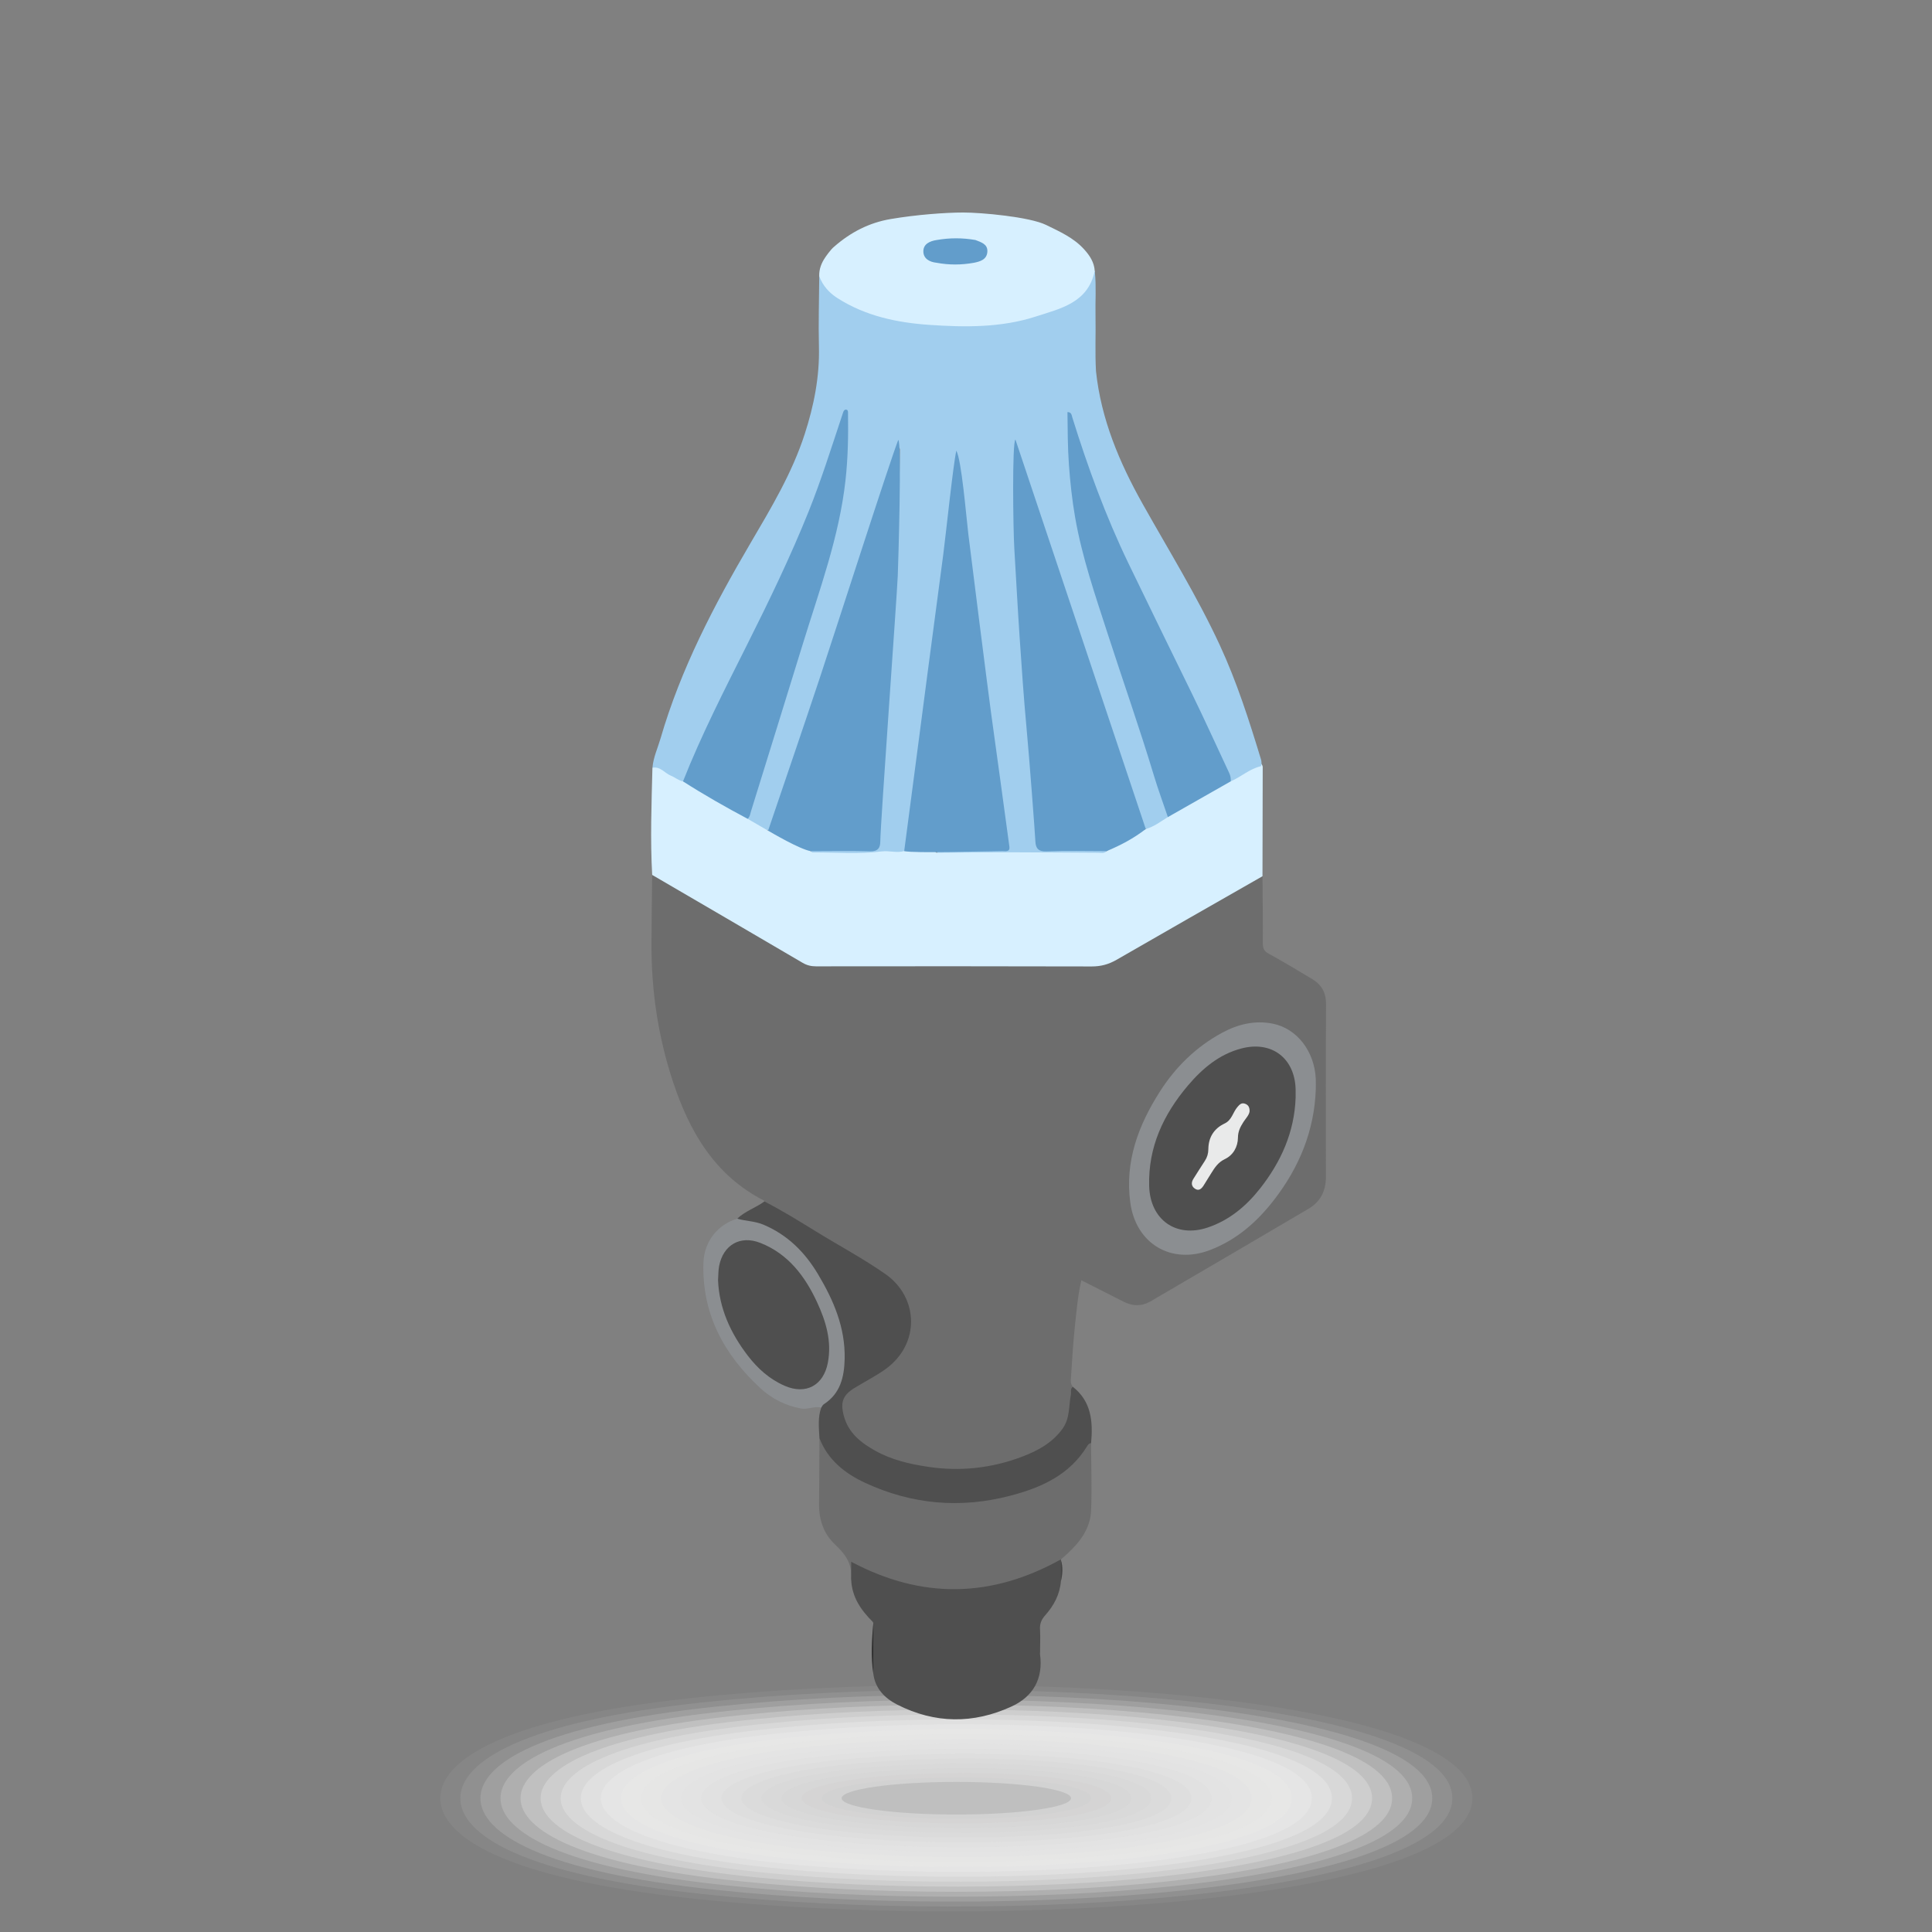 <?xml version="1.0" encoding="UTF-8"?>
<svg xmlns="http://www.w3.org/2000/svg" width="200" height="200" viewBox="0 0 200 200">
  <rect x="0" y="0" width="200" height="200" fill="#808080" stroke="none"/>
  <defs>
    <style>
      .cls-1 {
        fill: #dbdbdb;
        opacity: .762;
      }

      .cls-1, .cls-2, .cls-3, .cls-4, .cls-5, .cls-6, .cls-7, .cls-8, .cls-9, .cls-10, .cls-11, .cls-12, .cls-13, .cls-14, .cls-15, .cls-16, .cls-17, .cls-18, .cls-19, .cls-20, .cls-21, .cls-22, .cls-23, .cls-24, .cls-25, .cls-26, .cls-27, .cls-28, .cls-29, .cls-30, .cls-31 {
        stroke-width: 0px;
      }

      .cls-2 {
        fill: #e9e9e8;
        opacity: .476;
      }

      .cls-3 {
        fill: #d5d4d4;
        opacity: .905;
      }

      .cls-4 {
        fill: #f4f4f4;
        opacity: .238;
      }

      .cls-5 {
        fill: #8b8e91;
      }

      .cls-6 {
        fill: #efefef;
        opacity: .333;
      }

      .cls-7 {
        fill: #e4e4e4;
        opacity: .571;
      }

      .cls-8 {
        fill: #d9d9d9;
        opacity: .81;
      }

      .cls-32 {
        isolation: isolate;
      }

      .cls-9 {
        fill: #e9eaea;
      }

      .cls-10 {
        fill: #323232;
      }

      .cls-11 {
        fill: #f8f8f8;
        opacity: .143;
      }

      .cls-12 {
        fill: #f6f6f6;
        opacity: .19;
      }

      .cls-13 {
        fill: #ddd;
        opacity: .714;
      }

      .cls-14 {
        fill: #e2e2e2;
        opacity: .619;
      }

      .cls-15 {
        fill: #a1ceee;
      }

      .cls-16 {
        fill: #e6e6e6;
        opacity: .524;
      }

      .cls-17 {
        fill: #bfbfbf;
      }

      .cls-18 {
        fill: #e0e0df;
        opacity: .667;
      }

      .cls-19 {
        fill: #ebebeb;
        opacity: .429;
      }

      .cls-20 {
        fill: #d2d2d2;
        opacity: .952;
      }

      .cls-21 {
        fill: #d7d7d6;
        opacity: .857;
      }

      .cls-22 {
        fill: #434343;
      }

      .cls-23 {
        fill: #4f4f4f;
      }

      .cls-24 {
        fill: #fbfbfa;
        opacity: .095;
      }

      .cls-25 {
        fill: #6d6d6d;
      }

      .cls-26 {
        fill: #629dcb;
      }

      .cls-27 {
        fill: #d7f0ff;
      }

      .cls-28 {
        fill: #ededed;
        opacity: .381;
      }

      .cls-33 {
        mix-blend-mode: multiply;
      }

      .cls-29 {
        fill: #fff;
        opacity: 0;
      }

      .cls-30 {
        fill: #f2f2f1;
        opacity: .286;
      }

      .cls-31 {
        fill: #fdfdfd;
        opacity: .048;
      }
    </style>
  </defs>
  <g class="cls-32">
    <g id="_Слой_1" data-name="Слой 1">
      <g class="cls-33">
        <path class="cls-29" d="m154.5,186.152c0,11.084-50.747,14.495-84.422,10.796-19.982-2.195-26.578-6.718-26.578-10.796,0-4.078,6.597-8.601,26.578-10.796,33.674-3.699,84.422-.288,84.422,10.796Z"/>
        <path class="cls-31" d="m152.422,186.152c0,10.601-48.584,13.885-80.967,10.362-19.342-2.09-25.878-6.434-25.878-10.362,0-3.928,6.536-8.272,25.878-10.362,32.383-3.523,80.967-.238,80.967,10.362Z"/>
        <path class="cls-24" d="m150.345,186.152c0,10.117-46.42,13.275-77.512,9.928-18.703-1.986-25.178-6.15-25.178-9.928,0-3.778,6.475-7.943,25.178-9.928,31.092-3.347,77.512-.189,77.512,9.928Z"/>
        <path class="cls-11" d="m148.267,186.152c0,9.634-44.257,12.666-74.057,9.495-18.064-1.881-24.478-5.866-24.478-9.495,0-3.629,6.414-7.613,24.478-9.495,29.8-3.171,74.057-.139,74.057,9.495Z"/>
        <path class="cls-12" d="m146.19,186.152c0,9.15-42.093,12.056-70.602,9.061-17.424-1.777-23.777-5.582-23.777-9.061,0-3.479,6.353-7.284,23.777-9.061,28.509-2.994,70.602-.089,70.602,9.061Z"/>
        <path class="cls-4" d="m144.112,186.152c0,8.667-39.93,11.446-67.148,8.627-16.785-1.672-23.077-5.298-23.077-8.627,0-3.329,6.292-6.955,23.077-8.627,27.218-2.818,67.148-.04,67.148,8.627Z"/>
        <path class="cls-30" d="m142.035,186.152c0,8.184-37.76,10.774-63.693,8.194-16.142-1.606-22.377-5.014-22.377-8.194,0-3.179,6.231-6.626,22.377-8.194,25.926-2.642,63.693.01,63.693,8.194Z"/>
        <path class="cls-6" d="m139.957,186.152c0,7.7-35.596,10.156-60.238,7.76-15.502-1.507-21.676-4.73-21.676-7.76,0-3.029,6.17-6.297,21.676-7.76,24.635-2.466,60.238.06,60.238,7.76Z"/>
        <path class="cls-28" d="m137.88,186.152c0,7.217-33.432,9.538-56.783,7.326-14.863-1.408-20.976-4.446-20.976-7.326,0-2.88,6.109-5.967,20.976-7.326,23.344-2.29,56.783.11,56.783,7.326Z"/>
        <path class="cls-19" d="m135.802,186.152c0,6.733-31.268,8.922-53.329,6.892-14.223-1.309-20.276-4.163-20.276-6.892,0-2.73,6.048-5.638,20.276-6.892,22.052-2.114,53.329.159,53.329,6.892Z"/>
        <path class="cls-2" d="m133.725,186.152c0,6.25-29.105,8.306-49.874,6.459-13.584-1.208-19.575-3.879-19.575-6.459,0-2.58,5.987-5.309,19.575-6.459,20.761-1.938,49.874.209,49.874,6.459Z"/>
        <path class="cls-16" d="m131.647,186.152c0,5.766-26.941,7.692-46.419,6.025-12.944-1.108-18.875-3.595-18.875-6.025,0-2.43,5.926-4.98,18.875-6.025,19.47-1.761,46.419.259,46.419,6.025Z"/>
        <path class="cls-7" d="m129.569,186.152c0,5.283-24.778,7.079-42.964,5.591-12.305-1.007-18.175-3.311-18.175-5.591,0-2.28,5.865-4.651,18.175-5.591,18.178-1.585,42.964.308,42.964,5.591Z"/>
        <path class="cls-14" d="m127.492,186.152c0,4.8-22.615,6.468-39.51,5.158-11.666-.905-17.474-3.027-17.474-5.158,0-2.131,5.804-4.321,17.474-5.158,16.887-1.409,39.51.358,39.51,5.158Z"/>
        <path class="cls-18" d="m125.414,186.152c0,4.316-20.452,5.858-36.055,4.724-11.027-.801-16.774-2.743-16.774-4.724,0-1.981,5.742-3.992,16.774-4.724,15.596-1.233,36.055.408,36.055,4.724Z"/>
        <path class="cls-13" d="m123.337,186.152c0,3.833-18.289,5.251-32.6,4.29-10.388-.697-16.074-2.459-16.074-4.29,0-1.831,5.681-3.663,16.074-4.29,14.304-1.057,32.6.458,32.6,4.29Z"/>
        <path class="cls-1" d="m121.259,186.152c0,3.349-16.126,4.646-29.145,3.856-9.749-.591-15.373-2.175-15.373-3.856,0-1.681,5.62-3.334,15.373-3.856,13.013-.881,29.145.507,29.145,3.856Z"/>
        <path class="cls-8" d="m119.182,186.152c0,2.866-13.964,4.044-25.691,3.423-9.11-.483-14.673-1.891-14.673-3.423,0-1.531,5.559-3.005,14.673-3.423,11.722-.705,25.691.557,25.691,3.423Z"/>
        <path class="cls-21" d="m117.104,186.152c0,2.382-11.802,3.446-22.236,2.989-8.472-.371-13.973-1.607-13.973-2.989,0-1.382,5.498-2.676,13.973-2.989,10.431-.528,22.236.607,22.236,2.989Z"/>
        <path class="cls-3" d="m115.027,186.152c0,1.899-9.64,2.853-18.781,2.555-7.834-.255-13.272-1.324-13.272-2.555,0-1.232,5.437-2.346,13.272-2.555,9.139-.352,18.781.656,18.781,2.555Z"/>
        <path class="cls-20" d="m112.949,186.152c0,1.416-7.478,2.267-15.326,2.122-7.195-.133-12.572-1.04-12.572-2.122,0-1.082,5.376-2.017,12.572-2.122,7.848-.176,15.326.706,15.326,2.122Z"/>
        <ellipse class="cls-17" cx="99" cy="186.152" rx="11.872" ry="1.688"/>
      </g>
      <g>
        <path class="cls-25" d="m130.693,90.709c.016,2.316.048,4.632.035,6.948-.003.527.129.81.623,1.078,1.518.823,2.994,1.725,4.477,2.611.98.586,1.452,1.41,1.444,2.61-.037,5.956-.019,11.912-.012,17.868.001,1.435-.555,2.572-1.797,3.303-5.45,3.21-10.908,6.407-16.371,9.596-.903.527-1.845.501-2.775.029-1.435-.728-2.87-1.455-4.375-2.218-.371,1.593-.499,3.188-.671,4.771-.189,1.748-.28,3.506-.402,5.261-.024.342-.075.705.196.996.097,1.004-.083,1.996-.256,2.968-.189,1.063-.807,1.935-1.658,2.626-2.073,1.685-4.527,2.452-7.099,2.873-3.395.555-6.726.212-9.967-.938-1.398-.496-2.667-1.219-3.715-2.289-1.078-1.101-1.466-2.433-1.332-3.95.047-.537.368-.835.783-1.091,1.075-.662,2.181-1.269,3.26-1.922,3.835-2.322,3.992-7.523.218-9.937-3.532-2.26-7.141-4.403-10.775-6.498-.503-.29-1.054-.525-1.397-1.035-.008-.028-.008-.073-.026-.082-5.143-2.623-7.751-7.175-9.471-12.414-1.513-4.608-2.21-9.339-2.191-14.181.01-2.374.048-4.747.073-7.121.431-.142.725.164,1.039.347,4.811,2.806,9.652,5.56,14.435,8.414.573.342,1.159.509,1.829.508,9.44-.01,18.88-.012,28.32.002.829.001,1.535-.251,2.239-.653,4.761-2.717,9.484-5.498,14.265-8.18.322-.181.625-.467,1.051-.302Z"/>
        <path class="cls-15" d="m113.326,28.052c.03.039.036.082.017.127.15,1.486.034,2.976.064,4.464.039,1.928-.06,3.857.05,5.785.527,4.964,2.418,9.443,4.835,13.747,2.713,4.829,5.632,9.545,7.968,14.58,1.781,3.84,3.061,7.858,4.289,11.896.042.138.035.29.051.436.068.137.114.327-.034.383-.975.372-1.815,1.002-2.761,1.425-.155.069-.335.1-.48-.055-2.21-5.119-4.732-10.088-7.18-15.094-2.075-4.241-4.224-8.45-5.993-12.832-1.263-3.129-2.332-6.329-3.414-9.707-.015,4.342.324,8.479,1.257,12.565.792,3.468,1.933,6.83,3.05,10.196,1.876,5.652,3.715,11.317,5.527,16.99.169.53.347,1.06.406,1.619-.688.698-1.357,1.438-2.496,1.211-.594-.767-.739-1.72-1.031-2.601-2.696-8.126-5.479-16.223-8.129-24.364-1.352-4.154-2.748-8.294-4.193-12.536-.026,3.491-.061,6.876.118,10.267.132,2.485.265,4.971.405,7.456.12,2.134.305,4.264.456,6.396.173,2.454.388,4.904.592,7.356.252,3.035.55,6.066.736,9.106.041.675.341.997,1.05.989,1.671-.019,3.343-.02,5.014.004.381.006.843-.127,1.085.353-.345.445-.846.342-1.296.339-2.423-.018-4.851-.101-7.268-.088-2.567.014-5.14.055-7.71.092-.434.006-.881.052-1.284-.181-.104-.626.407-.496.702-.51,1.172-.056,2.346-.018,3.519-.024.704-.003,1.409-.018,2.112.003.624.018.823-.24.751-.851-.243-2.039-.553-4.068-.831-6.102-1.395-10.199-2.736-20.404-3.909-30.631-.096-.84-.173-1.683-.292-2.67-.61,5.048-1.172,9.951-1.826,14.843-.753,5.639-1.508,11.279-2.237,16.921-.338,2.617-.704,5.231-.978,7.857-.04.385-.084.764-.446,1.006-1.059.475-2.197.208-3.292.296-1.777.143-3.573.047-5.36.034-.372-.003-.775.039-1.045-.32.216-.513.689-.359,1.061-.366,1.583-.028,3.167-.002,4.75-.015.977-.008,1.123-.159,1.17-1.113.199-4.065.582-8.118.844-12.178.19-2.951.377-5.903.591-8.851.252-3.475.473-6.954.619-10.432.121-2.896.2-5.798.229-8.699.001-.083-.008-.17-.149-.314-.595,1.403-1.021,2.822-1.472,4.229-2.896,9.048-5.829,18.083-8.867,27.084-.853,2.527-1.776,5.031-2.632,7.558-.094.277-.181.559-.372.791-1.066.186-1.713-.474-2.346-1.165.509-2.08,1.249-4.09,1.859-6.14,2.213-7.448,4.713-14.81,6.824-22.289,1.212-4.294,1.674-8.682,1.543-13.137-.002-.063-.02-.116-.066-.158-.119.097-.145.244-.184.378-2.703,9.032-6.683,17.522-10.967,25.883-1.873,3.654-3.627,7.365-5.207,11.156-.068.163-.149.319-.284.439-.428.267-.778.002-1.115-.194-.72-.42-1.454-.812-2.181-1.218.08-1.061.54-2.019.832-3.022,2.092-7.201,5.532-13.779,9.305-20.211,2.132-3.635,4.312-7.258,5.622-11.305.953-2.942,1.551-5.936,1.473-9.057-.061-2.43.017-4.864.033-7.297.129-.019.239.028.292.141.764,1.618,2.243,2.376,3.77,2.992,2.716,1.095,5.562,1.656,8.493,1.722,3.261.073,6.514.034,9.693-.857,1.565-.439,3.064-1.013,4.389-1.975.751-.545,1.402-1.164,1.513-2.167.021-.191.079-.421.372-.388Z"/>
        <path class="cls-27" d="m96.945,88.274c2.658-.016,5.316-.047,7.975-.045,2.909.002,5.818.037,8.727.047.308.001.651.114.912-.168,1.274-.899,2.638-1.637,4.052-2.288.856-.237,1.546-.783,2.287-1.234.155-.446.6-.527.942-.724,1.566-.903,3.117-1.831,4.693-2.717.27-.151.516-.408.877-.263,1.067-.455,1.942-1.291,3.105-1.561.044-.01.058-.153.085-.235.04.107.116.213.116.32-.003,3.768-.014,7.535-.024,11.303-5.039,2.88-10.084,5.749-15.11,8.651-.814.47-1.621.69-2.57.687-9.509-.028-19.018-.02-28.527-.011-.514.001-.954-.104-1.405-.369-5.182-3.043-10.375-6.066-15.566-9.095-.206-3.7-.067-7.398.026-11.097.821-.16,1.271.567,1.918.826.419.167.777.497,1.245.586.246-.022.459.072.663.192,1.868,1.096,3.726,2.208,5.627,3.248.18.099.355.211.402.436.706.409,1.411.818,2.117,1.227.178-.092.348-.024.495.058,1.283.722,2.657,1.27,3.903,2.06.071.048.143.138.214.138,2.386-.016,4.776.195,7.157-.108.774-.099,1.55.186,2.32-.035.049-.005.098-.009.147-.014.984-.072,1.967-.093,2.951.015.096.035.178.092.246.168Z"/>
        <path class="cls-25" d="m88.115,163.53c-.012-.027-.036-.055-.033-.08.199-1.566-.606-2.591-1.69-3.618-1.13-1.071-1.621-2.53-1.602-4.13.028-2.278.025-4.556.036-6.834.172-.012.277.094.341.227,1.202,2.507,3.391,3.838,5.847,4.773,5.386,2.049,10.789,1.972,16.146-.123,2.027-.793,3.785-1.989,4.991-3.875.171-.267.324-.669.797-.478.009,2.316.091,4.634.005,6.946-.069,1.863-1.134,3.281-2.462,4.507-.215.198-.439.385-.658.578-.187.292-.42.51-.739.683-2.774,1.508-5.721,2.34-8.883,2.535-3.363.207-6.591-.235-9.706-1.529-.871-.362-1.698-.773-2.276-1.403.191.573.328,1.202-.114,1.822Z"/>
        <path class="cls-23" d="m112.949,149.39c-.197.015-.303.143-.399.301-1.84,3.018-4.786,4.32-8.026,5.161-5.134,1.332-10.135.882-14.93-1.333-2.092-.966-3.898-2.365-4.767-4.651-.051-1.058-.187-2.121.19-3.154.005-.246.082-.459.281-.617,1.992-1.582,2.118-3.78,1.838-6.015-.459-3.663-2.093-6.838-4.531-9.56-1.457-1.626-3.3-2.718-5.539-2.98-.298-.035-.588-.074-.744-.381.809-.796,1.915-1.124,2.808-1.789,1.817.937,3.556,2.006,5.294,3.079,2.412,1.489,4.927,2.827,7.245,4.448,3.425,2.395,3.637,7.25-.044,9.864-.998.708-2.103,1.264-3.149,1.906-1.252.768-1.508,1.514-1.109,2.952.488,1.759,1.795,2.757,3.283,3.583,1.686.936,3.542,1.357,5.423,1.64,3.328.5,6.589.145,9.732-1.047,1.618-.614,3.128-1.426,4.191-2.9.776-1.077.631-2.338.86-3.526.053-.274-.095-.598.211-.806,1.923,1.523,2.085,3.616,1.883,5.827Z"/>
        <path class="cls-23" d="m107.661,171.229c.35,2.533-.691,4.389-2.946,5.427-3.947,1.818-7.947,1.783-11.837-.197-1.265-.644-2.282-1.643-2.472-3.199-.097-1.767-.107-3.535.006-5.302l-.053-.007-.005-.053c.508-.115.651.403.99.59,2.017,1.109,4.185,1.667,6.461,1.78,3.384.168,6.578-.504,9.47-2.352.053-.034.11-.039.251.003.213,1.073-.054,2.206.136,3.31Z"/>
        <path class="cls-23" d="m107.661,171.229c-.345-1.027-.014-2.09-.181-3.058-5.271,2.875-10.64,3.343-16.163.575-.441-.221-.656-.552-.963-.847-1.225-1.211-2.164-2.568-2.238-4.369v-1.86c7.308,3.896,14.529,3.759,21.717-.249l-.007.065c.095.741.105,1.481-.003,2.221-.114,1.365-.735,2.512-1.621,3.506-.399.448-.576.878-.54,1.476.05.843.004,1.692-.001,2.539Z"/>
        <path class="cls-5" d="m76.321,126.16c.886.253,1.819.244,2.695.612,2.496,1.049,4.289,2.835,5.657,5.121,1.619,2.708,2.838,5.534,2.766,8.773-.042,1.885-.443,3.597-2.168,4.708-.111.072-.171.224-.254.339-.708-.183-1.376.231-2.106.093-1.611-.302-3.02-1.017-4.194-2.1-3.787-3.494-6.072-7.714-5.896-13.006.073-2.19,1.502-3.96,3.501-4.541Z"/>
        <path class="cls-10" d="m90.412,167.958c-.002,1.767-.004,3.534-.006,5.302-.28-1.767-.155-3.535.006-5.302Z"/>
        <path class="cls-22" d="m109.823,163.707c.001-.74.002-1.481.003-2.221.234.741.178,1.481-.003,2.221Z"/>
        <path class="cls-27" d="m112.235,25.818c-1.083-1.201-2.516-1.835-3.945-2.533-1.732-.845-6.735-1.286-8.562-1.286s-4.847.22-7.532.677c-2.231.379-4.147,1.375-5.835,2.852-.385.3-.92,1.1-.92,1.1-.406.589-.658,1.228-.637,1.955.365.985,1.005,1.714,1.9,2.285,2.896,1.85,6.171,2.534,9.484,2.762,3.692.254,7.449.3,11.034-.862,2.551-.827,5.413-1.413,6.103-4.717-.051-.897-.517-1.598-1.09-2.233Z"/>
        <path class="cls-5" d="m136.211,112.752c-.148,4.308-1.717,8.093-4.324,11.464-1.763,2.28-3.882,4.14-6.629,5.189-4.016,1.533-7.676-.654-8.251-4.92-.572-4.246.83-7.973,3.045-11.457,1.627-2.559,3.752-4.645,6.441-6.107,1.644-.894,3.403-1.32,5.252-.954,2.532.502,4.338,2.882,4.464,5.728.016.351.002.704.002,1.056Z"/>
        <path class="cls-26" d="m118.611,85.819c-1.238.961-2.609,1.688-4.052,2.288-2.083-.001-4.169-.058-6.248.025-.865.035-1.099-.372-1.129-1.043-.035-.788-.626-8.636-.919-11.769-.287-3.077-.495-6.159-.704-9.242-.209-3.087-.37-6.175-.556-9.262-.127-2.11-.236-11.024.114-11.314,4.51,13.477,9.002,26.897,13.493,40.317Z"/>
        <path class="cls-26" d="m83.911,88.11c-1.176-.223-3.995-1.888-4.398-2.119,1.792-5.287,3.609-10.566,5.368-15.863,1.887-5.682,7.139-22.089,8.106-24.586.382.17-0,12.883-.051,14.077-.099,2.333-1.798,25.707-1.808,27.489-.004.679-.256,1.04-1.06,1.017-2.051-.058-4.105-.017-6.158-.015Z"/>
        <path class="cls-26" d="m93.601,88.105s0-0.0.001-0c.176-1.266,2.14-16.326,2.465-18.778.256-1.934,1.318-9.897,1.582-11.946.29-2.251,1.025-9.304,1.35-10.73.545,1.008,1.013,6.702,1.239,8.609.244,2.053,2.065,16.406,2.345,18.453.331,2.422,1.619,11.704,1.908,13.927.076.588-.406.46-.727.462-1.966.01-9.114.249-10.161.004Z"/>
        <path class="cls-26" d="m77.396,84.764c-2.278-1.21-4.518-2.486-6.692-3.876,1.909-4.823,4.271-9.434,6.593-14.064,2.296-4.577,4.53-9.183,6.437-13.939,1.263-3.151,2.28-6.391,3.353-9.61.065-.194.13-.389.193-.584.048-.148.136-.297.291-.287.242.016.213.236.215.405.037,2.311-.006,4.617-.262,6.919-.651,5.853-2.695,11.34-4.411,16.913-1.78,5.781-3.573,11.558-5.368,17.335-.084.271-.108.58-.348.787Z"/>
        <path class="cls-26" d="m127.41,80.882c-2.171,1.234-4.341,2.469-6.512,3.703-.485-1.433-1.01-2.854-1.447-4.302-1.486-4.929-3.202-9.782-4.785-14.679-1.283-3.968-2.651-7.916-3.369-12.041-.314-1.807-.512-3.627-.643-5.461-.13-1.813-.129-3.618-.151-5.441.419-.009.432.322.497.533,1.606,5.164,3.457,10.228,5.81,15.109,2.183,4.529,4.399,9.042,6.607,13.559,1.32,2.702,2.554,5.447,3.835,8.168.131.278.172.555.157.852Z"/>
        <path class="cls-26" d="m100.982,24.847c-1.34-.236-2.68-.235-4.019-0-0.0 0-.001 0-.001 0-.709.108-1.383.411-1.377,1.181.006.752.641,1.099,1.375,1.174 0,0,0.0 0.0 0.0 0h-0c1.282.239,2.564.234,3.846.003 0-0.0.001-0.0.001-0.0.67-.133,1.347-.333,1.404-1.137.056-.798-.64-.989-1.228-1.221Z"/>
        <path class="cls-23" d="m74.332,132.525c.038-.54.023-1.016.112-1.472.428-2.185,2.19-3.208,4.272-2.387,2.873,1.133,4.612,3.436,5.861,6.126.918,1.977,1.549,4.049,1.121,6.284-.448,2.341-2.263,3.333-4.454,2.387-1.564-.675-2.809-1.789-3.837-3.132-1.781-2.326-2.958-4.895-3.075-7.807Z"/>
        <path class="cls-23" d="m134.123,113.632c-.126,3.557-1.504,6.628-3.671,9.388-1.44,1.833-3.18,3.289-5.41,4.046-3.296,1.12-5.985-.796-6.081-4.294-.111-4.023,1.479-7.41,4.013-10.398,1.494-1.761,3.239-3.241,5.548-3.841,3.12-.811,5.508,1.002,5.6,4.219.008.293.001.586.001.88Z"/>
        <path class="cls-9" d="m129.356,115.043c-.041.386-.393.728-.641,1.115-.318.496-.558.965-.563,1.604-.007.959-.491,1.815-1.346,2.223-.702.335-1.049.871-1.414,1.457-.263.422-.521.848-.787,1.268-.222.349-.504.63-.926.329-.369-.263-.373-.637-.136-1.011.392-.618.779-1.239,1.18-1.85.246-.375.36-.757.365-1.225.013-1.212.58-2.134,1.692-2.654.74-.346.847-1.148,1.309-1.69.221-.259.43-.493.808-.348.304.116.472.334.458.782Z"/>
      </g>
    </g>
  </g>
</svg>